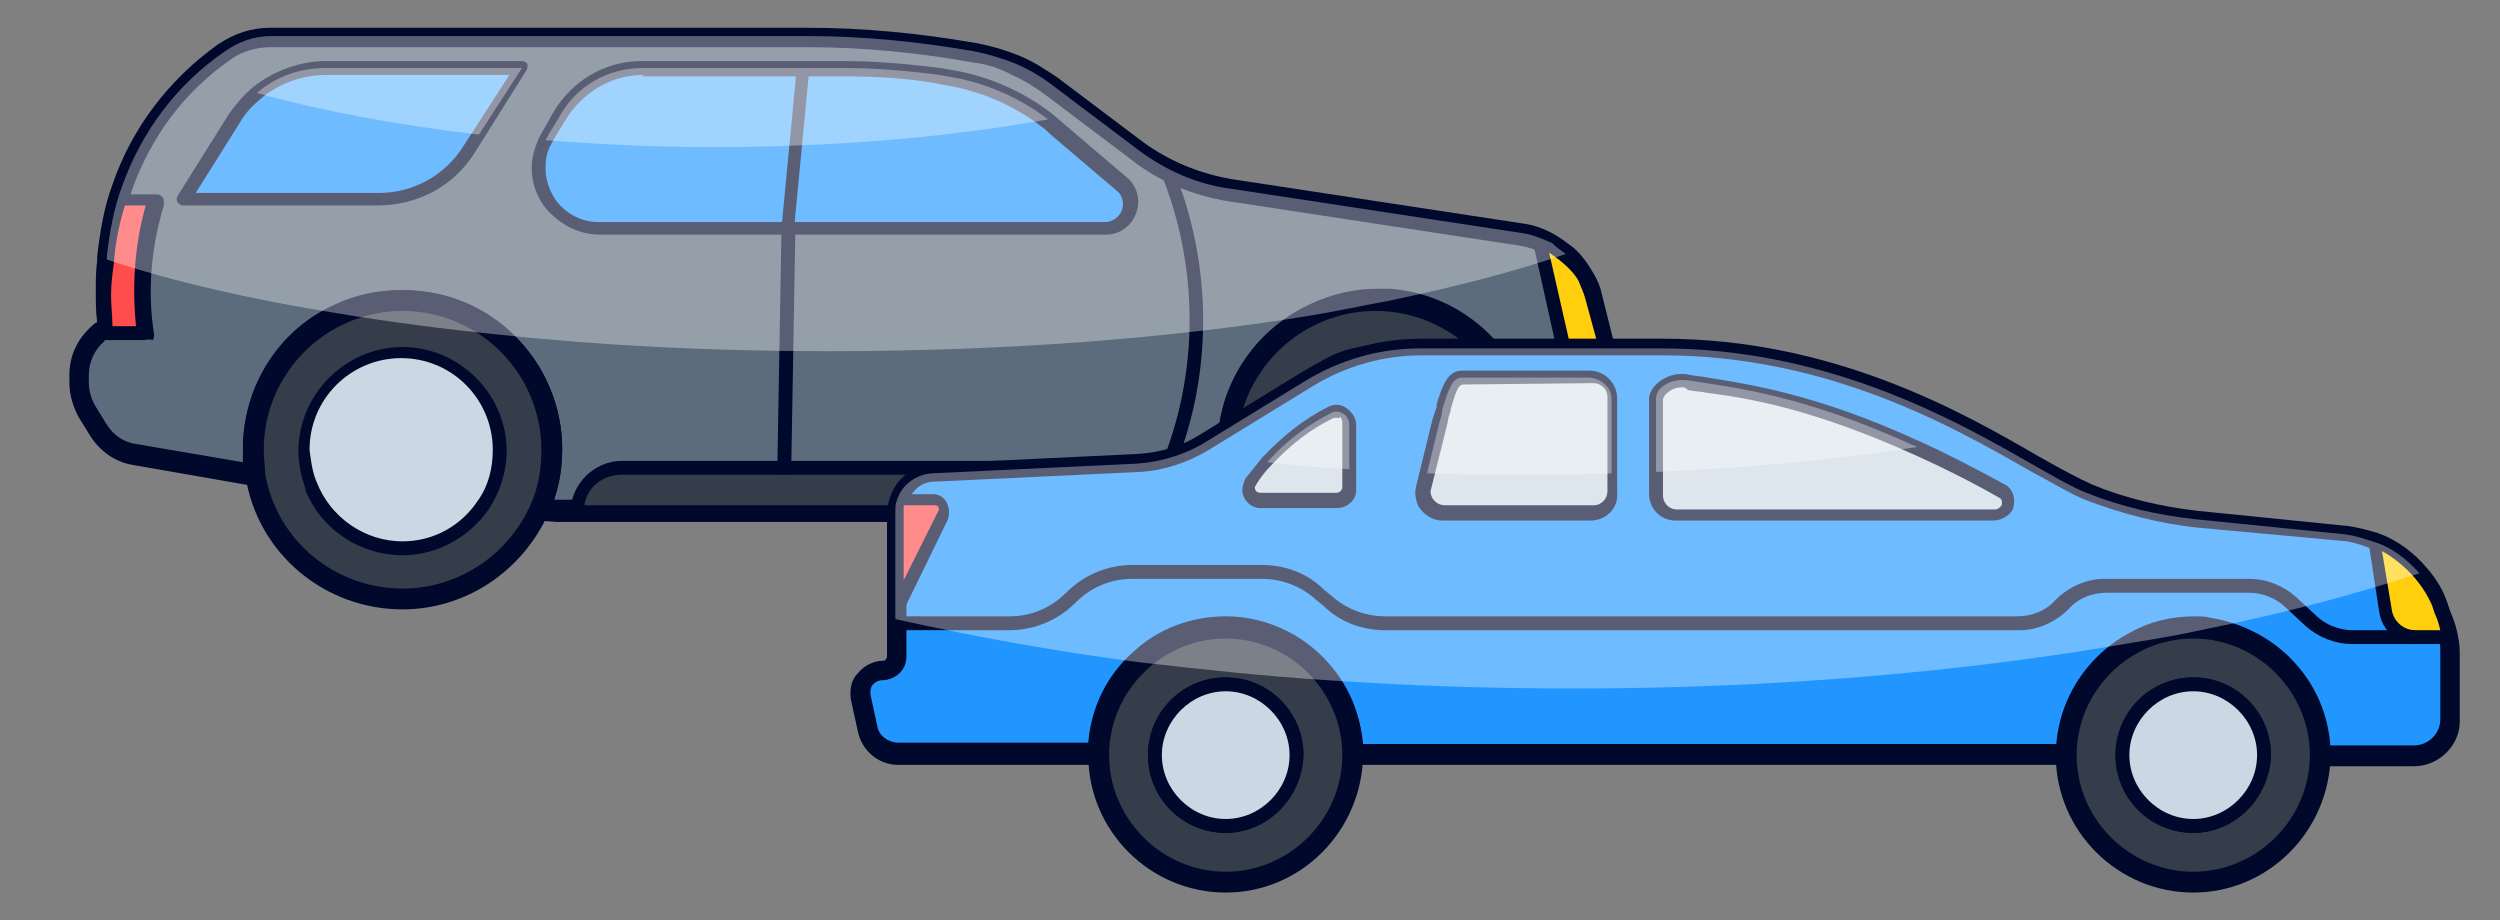 <svg xmlns="http://www.w3.org/2000/svg" xmlns:xlink="http://www.w3.org/1999/xlink" id="Calque_1" x="0px" y="0px" viewBox="0 0 180.1 66.3" style="enable-background:new 0 0 180.1 66.3;" xml:space="preserve"><rect x="0" y="0" width="180.1" height="66.3" fill="#808080" stroke="none"/><style type="text/css">	.st0{fill:#5C6C7C;}	.st1{fill:#00082B;}	.st2{fill:#FF4D4D;}	.st3{fill:#2196FF;}	.st4{fill:#FFCF0D;}	.st5{fill:#353D4A;}	.st6{fill:#CBD7E3;}	.st7{opacity:0.35;}	.st8{fill:#FFFFFF;}</style><g>	<g>		<g>			<g>				<path class="st0" d="M117.6,29.1v1.4c0,0.7-0.1,1.4-0.4,2l-1,2.2c-0.6,1.3-1.9,2.1-3.3,2.1h-4c0.6-1.4,1-2.9,1-4.5     c0-5.7-4.4-10.3-10-10.7c-0.3,0-0.5,0-0.8,0c-1.6,0-3.1,0.4-4.5,1c-3.7,1.7-6.2,5.4-6.2,9.8c0,1.6,0.3,3.1,1,4.5H40.2l-1.3-0.1     c0.6-1.3,0.9-2.8,0.9-4.3c0-3.3-1.5-6.3-3.9-8.3c-1.9-1.5-4.3-2.5-6.9-2.5c-1.6,0-3.1,0.3-4.5,1c-3.7,1.7-6.3,5.4-6.3,9.8     c0,0.6,0.1,1.2,0.2,1.8l-8.6-1.5c-1.1-0.2-2-0.8-2.6-1.8l-0.8-1.3c-0.4-0.6-0.6-1.4-0.6-2.1V27c0-1.2,0.5-2.2,1.4-3     c0.2-0.2,0.4-0.3,0.7-0.5c-0.1-0.9-0.1-1.7-0.1-2.6c0-0.7,0-1.4,0.1-2.2c0-0.1,0-0.2,0-0.3c0.2-1.7,0.5-3.4,1.1-5     c1.4-3.9,3.9-7.3,7.4-9.7c1-0.7,2.1-1.1,3.3-1.1h38.7c4,0,8,0.4,12,1.1c1,0.2,2,0.5,3,0.9c0.9,0.4,1.8,0.9,2.7,1.6l6.1,4.6     c2,1.5,4.3,2.5,6.7,2.8l21,3.2c0.7,0.1,1.4,0.4,2.1,0.7c0.4,0.2,0.8,0.5,1.1,0.8c0.5,0.5,1,1.1,1.4,1.7c0.2,0.4,0.4,0.9,0.5,1.4     l1,3.8v0c0,0,0.1,0,0.1,0.1C116.9,26.2,117.6,27.6,117.6,29.1z"></path>			</g>			<g>				<path class="st1" d="M112.8,37.6h-4c-0.2,0-0.5-0.1-0.6-0.3c-0.1-0.2-0.1-0.5,0-0.7c0.6-1.3,0.9-2.7,0.9-4.2     c0-5.2-4.1-9.6-9.3-10c-0.2,0-0.5,0-0.7,0c-1.5,0-2.9,0.3-4.2,0.9c-3.5,1.6-5.8,5.2-5.8,9.1c0,1.5,0.3,2.9,0.9,4.2     c0.1,0.2,0.1,0.5,0,0.7c-0.1,0.2-0.4,0.3-0.6,0.3H40.2c0,0,0,0-0.1,0l-1.3-0.1c-0.2,0-0.4-0.2-0.6-0.3c-0.1-0.2-0.1-0.4,0-0.7     c0.6-1.3,0.8-2.6,0.8-4c0-3-1.3-5.8-3.6-7.7c-1.8-1.5-4.1-2.3-6.4-2.3c-1.5,0-2.9,0.3-4.2,0.9c-3.6,1.6-5.9,5.2-5.9,9.1     c0,0.6,0,1.2,0.1,1.7c0,0.2,0,0.5-0.2,0.6c-0.2,0.2-0.4,0.2-0.6,0.2l-8.6-1.5c-1.3-0.2-2.4-1-3.1-2.1l-0.8-1.3     C5.3,29.4,5,28.5,5,27.6V27c0-1.4,0.6-2.6,1.6-3.5c0.1-0.1,0.2-0.2,0.4-0.3c-0.1-0.7-0.1-1.5-0.1-2.2c0-0.8,0-1.5,0.1-2.2     c0-0.1,0-0.2,0-0.3c0.2-1.8,0.5-3.6,1.1-5.2c1.4-4.1,4.1-7.6,7.6-10.1C16.9,2.4,18.1,2,19.5,2h38.7c4,0,8.1,0.4,12.1,1.1     c1.1,0.2,2.1,0.5,3.1,0.9c1,0.4,1.9,1,2.8,1.6l6.1,4.6c1.9,1.4,4.1,2.3,6.4,2.7l21,3.2c0.8,0.1,1.6,0.4,2.3,0.8     c0.5,0.3,0.9,0.6,1.3,0.9c0.6,0.5,1.1,1.2,1.5,1.9c0.3,0.5,0.5,1,0.6,1.5l0.9,3.6c1.3,1,2,2.6,2,4.3v1.4c0,0.8-0.2,1.6-0.5,2.3     l-1,2.2C116.1,36.6,114.5,37.6,112.8,37.6z M109.9,36.2h2.9c1.1,0,2.2-0.7,2.7-1.7l1-2.2c0.3-0.5,0.4-1.1,0.4-1.7v-1.4     c0-1.3-0.6-2.5-1.6-3.2l-0.1-0.1c-0.1-0.1-0.2-0.2-0.2-0.4l-1-3.8c-0.1-0.4-0.3-0.8-0.5-1.2c-0.3-0.6-0.7-1.1-1.2-1.5     c-0.3-0.3-0.6-0.5-1-0.7c-0.6-0.3-1.2-0.5-1.8-0.6l-21-3.2c-2.5-0.4-5-1.4-7-3l-6.1-4.6c-0.8-0.6-1.6-1.1-2.5-1.5     C72,4.9,71,4.6,70.1,4.5c-3.9-0.7-7.9-1.1-11.9-1.1H19.5c-1,0-2.1,0.3-2.9,0.9c-3.3,2.3-5.7,5.5-7.1,9.4     c-0.5,1.6-0.9,3.2-1.1,4.9c0,0.1,0,0.2,0,0.3c-0.1,0.7-0.1,1.4-0.1,2.1c0,0.9,0,1.7,0.1,2.5c0,0.3-0.1,0.6-0.4,0.7     c-0.2,0.1-0.4,0.2-0.5,0.4c-0.7,0.6-1.1,1.5-1.1,2.4v0.6c0,0.6,0.2,1.2,0.5,1.7l0.8,1.3c0.5,0.8,1.3,1.3,2.2,1.4l7.6,1.3     c0-0.3,0-0.6,0-1c0-4.5,2.6-8.6,6.7-10.4c1.5-0.7,3.1-1,4.8-1c2.7,0,5.3,0.9,7.3,2.6c2.6,2.2,4.2,5.4,4.2,8.8     c0,1.3-0.2,2.5-0.6,3.7l0.4,0h48c-0.4-1.2-0.6-2.4-0.6-3.7c0-4.5,2.6-8.5,6.7-10.4c1.5-0.7,3.1-1.1,4.8-1.1c0.3,0,0.6,0,0.9,0     c5.9,0.4,10.6,5.4,10.6,11.4C110.5,33.7,110.3,35,109.9,36.2z"></path>			</g>		</g>		<g>			<g>				<path class="st2" d="M11.1,14.5c-0.9,3.1-1.2,6.3-0.7,9.5H7.1c0.2-0.2,0.4-0.3,0.6-0.4c-0.1-0.8-0.1-1.6-0.1-2.4     c0-0.8,0-1.5,0.1-2.3c0.1-1.6,0.5-3.1,1-4.6h2.6L11.1,14.5z"></path>			</g>			<g>				<path class="st1" d="M10.4,24.5H7.1c-0.2,0-0.4-0.1-0.4-0.3c-0.1-0.2,0-0.4,0.1-0.5c0.1-0.1,0.3-0.2,0.4-0.3     c-0.1-0.7-0.1-1.4-0.1-2.1c0-0.8,0-1.6,0.1-2.3c0.1-1.6,0.5-3.2,1-4.7c0.1-0.2,0.2-0.3,0.5-0.3h2.6c0.2,0,0.3,0.1,0.4,0.2     c0.1,0.1,0.1,0.3,0.1,0.4l0,0.2c0,0,0,0,0,0c-0.9,3-1.2,6.1-0.7,9.3c0,0.1,0,0.3-0.1,0.4C10.7,24.4,10.5,24.5,10.4,24.5z      M8.1,23.5h1.7c-0.3-2.9-0.1-5.9,0.7-8.7H9c-0.4,1.3-0.7,2.7-0.8,4.2C8.1,19.7,8,20.5,8,21.2C8,22,8.1,22.8,8.1,23.5z"></path>			</g>		</g>		<g>			<g>				<path class="st3" d="M81.5,14.6c0,1-0.8,1.8-1.8,1.8H43.2c-1.3,0-2.6-0.6-3.4-1.6c-0.6-0.8-0.9-1.7-0.9-2.7     c0-0.6,0.1-1.3,0.4-1.9c0-0.1,0.1-0.1,0.1-0.2l0.9-1.5c1.2-2.2,3.5-3.5,6-3.5h14.5c2.3,0,4.6,0.2,6.9,0.5l0.5,0.1     c2.7,0.4,5.2,1.5,7.3,3.1C75.8,8.8,76,9,76.2,9.2l4.7,4C81.3,13.6,81.5,14.1,81.5,14.6z"></path>			</g>			<g>				<path class="st1" d="M79.7,16.9H43.2c-1.5,0-2.8-0.7-3.8-1.8c-0.7-0.8-1.1-1.9-1.1-3c0-0.7,0.2-1.4,0.5-2.1     c0-0.1,0.1-0.1,0.1-0.2l0.9-1.6c1.3-2.3,3.7-3.8,6.4-3.8h14.5c2.4,0,4.7,0.2,7,0.5L68.3,5c2.7,0.4,5.3,1.5,7.5,3.2     c0.2,0.2,0.5,0.4,0.7,0.6l4.7,4c0.5,0.4,0.8,1.1,0.8,1.7C82,15.8,81,16.9,79.7,16.9z M46.3,5.4c-2.3,0-4.4,1.3-5.6,3.3l-0.9,1.5     c0,0.1-0.1,0.1-0.1,0.2c-0.3,0.5-0.4,1.1-0.4,1.7c0,0.9,0.3,1.7,0.8,2.4c0.7,0.9,1.8,1.5,3,1.5h36.5c0.7,0,1.3-0.6,1.3-1.3     c0-0.4-0.2-0.8-0.5-1l-4.7-4c-0.2-0.2-0.4-0.4-0.7-0.6c-2.1-1.6-4.5-2.6-7.1-3l-0.5-0.1c-2.2-0.4-4.6-0.5-6.9-0.5H46.3z"></path>			</g>		</g>		<g>			<g>				<path class="st4" d="M115.8,25.3h-3.1l-1.8-8.1c1,0.6,2.6,1.8,3.2,2.8c0.2,0.4,0.4,0.9,0.5,1.4L115.8,25.3L115.8,25.3     C115.7,25.3,115.7,25.3,115.8,25.3z"></path>			</g>			<g>				<path class="st1" d="M115.8,25.8h-3.1c-0.2,0-0.4-0.2-0.5-0.4l-1.8-8.1c0-0.2,0-0.4,0.2-0.5c0.2-0.1,0.4-0.1,0.5,0     c1,0.6,2.7,1.8,3.4,3c0.3,0.5,0.5,1,0.6,1.5l1,3.7c0.1,0.1,0.2,0.3,0.1,0.5C116.1,25.7,116,25.8,115.8,25.8z M113.1,24.8h2     l-0.9-3.3c-0.1-0.4-0.3-0.8-0.5-1.3c-0.4-0.7-1.2-1.4-2.1-2L113.1,24.8z"></path>			</g>		</g>		<g>			<path class="st1" d="M56.8,16.9C56.8,16.9,56.8,16.9,56.8,16.9c-0.3,0-0.5-0.3-0.5-0.5l1.1-11.5c0-0.3,0.3-0.5,0.5-0.4    c0.3,0,0.5,0.3,0.4,0.5l-1.1,11.5C57.2,16.7,57,16.9,56.8,16.9z"></path>		</g>		<g>			<g>				<path class="st5" d="M29,21.7c-5.9,0-10.8,4.8-10.8,10.8c0,0.6,0.1,1.2,0.2,1.8c0.9,5.1,5.3,8.9,10.6,8.9c4.4,0,8.2-2.6,9.8-6.4     c0.6-1.3,0.9-2.8,0.9-4.3C39.7,26.5,34.9,21.7,29,21.7z"></path>			</g>			<g>				<path class="st1" d="M29,43.9c-5.6,0-10.4-4-11.3-9.5c-0.1-0.6-0.2-1.3-0.2-2c0-6.3,5.1-11.5,11.5-11.5s11.5,5.1,11.5,11.5     c0,1.6-0.3,3.2-1,4.6C37.6,41.2,33.5,43.9,29,43.9z M29,22.4c-5.5,0-10,4.5-10,10c0,0.6,0.1,1.2,0.1,1.7c0.8,4.8,5,8.3,9.9,8.3     c4,0,7.6-2.4,9.2-6c0.6-1.3,0.8-2.6,0.8-4C39,26.9,34.5,22.4,29,22.4z"></path>			</g>		</g>		<g>			<path class="st1" d="M29,39.7c-3,0-5.7-1.9-6.8-4.6c0,0,0,0,0,0c-0.3-0.8-0.5-1.7-0.5-2.6c0-4,3.3-7.3,7.3-7.3    c4,0,7.3,3.3,7.3,7.3c0,1.5-0.4,2.9-1.3,4.1C33.6,38.5,31.4,39.7,29,39.7z M22.6,34.8C22.6,34.9,22.6,34.9,22.6,34.8    c1,2.6,3.6,4.4,6.4,4.4c2.3,0,4.3-1.1,5.6-3c0.8-1.1,1.2-2.5,1.2-3.8c0-3.8-3.1-6.8-6.8-6.8c-3.8,0-6.8,3.1-6.8,6.8    C22.2,33.3,22.3,34.1,22.6,34.8z"></path>		</g>		<g>			<g>				<path class="st6" d="M36,32.4c0,1.5-0.5,2.8-1.2,4c-1.3,1.9-3.4,3.1-5.8,3.1c-3,0-5.6-1.9-6.6-4.5h0c-0.3-0.8-0.5-1.6-0.5-2.5     c0-3.9,3.2-7,7.1-7S36,28.5,36,32.4z"></path>			</g>			<g>				<path class="st1" d="M29,40c-3.1,0-5.9-1.9-7-4.7c0,0,0,0,0-0.1c-0.3-0.9-0.5-1.8-0.5-2.7c0-4.1,3.4-7.5,7.5-7.5     c4.1,0,7.5,3.4,7.5,7.5c0,1.5-0.5,3-1.3,4.2C33.8,38.7,31.5,40,29,40z M22.8,34.7C22.8,34.8,22.8,34.8,22.8,34.7     c1,2.6,3.5,4.3,6.2,4.3c2.2,0,4.2-1.1,5.4-2.9c0.8-1.1,1.1-2.4,1.1-3.7c0-3.6-2.9-6.6-6.6-6.6c-3.6,0-6.6,2.9-6.6,6.6     C22.4,33.2,22.5,34,22.8,34.7z"></path>			</g>		</g>		<g>			<g>				<path class="st5" d="M99.1,21.7c-5.9,0-10.8,4.8-10.8,10.8c0,1.6,0.3,3.1,1,4.5c1.7,3.7,5.4,6.3,9.8,6.3c4.4,0,8.1-2.6,9.8-6.3     c0.6-1.4,1-2.9,1-4.5C109.8,26.5,105,21.7,99.1,21.7z"></path>			</g>			<g>				<path class="st1" d="M99.1,43.9c-4.5,0-8.6-2.6-10.4-6.7c-0.7-1.5-1-3.1-1-4.8c0-6.3,5.1-11.5,11.5-11.5     c6.3,0,11.5,5.1,11.5,11.5c0,1.7-0.3,3.3-1,4.8C107.6,41.3,103.5,43.9,99.1,43.9z M99.1,22.4c-5.5,0-10,4.5-10,10     c0,1.5,0.3,2.9,0.9,4.2c1.6,3.6,5.2,5.9,9.1,5.9c3.9,0,7.5-2.3,9.1-5.9c0.6-1.3,0.9-2.7,0.9-4.2     C109.1,26.9,104.6,22.4,99.1,22.4z"></path>			</g>		</g>		<g>			<path class="st1" d="M99.1,39.7c-2.2,0-4.3-1-5.6-2.7c-1.1-1.3-1.6-2.9-1.6-4.6c0-4,3.3-7.3,7.3-7.3c4,0,7.3,3.3,7.3,7.3    c0,1.7-0.6,3.3-1.6,4.6C103.3,38.7,101.2,39.7,99.1,39.7z M99.1,25.6c-3.8,0-6.8,3.1-6.8,6.8c0,1.6,0.5,3.1,1.5,4.3    c1.3,1.6,3.2,2.5,5.3,2.5c2.1,0,4-0.9,5.3-2.5c1-1.2,1.5-2.7,1.5-4.3C105.9,28.7,102.8,25.6,99.1,25.6z"></path>		</g>		<g>			<g>				<path class="st6" d="M106.1,32.4c0,1.7-0.6,3.2-1.6,4.5c-1.3,1.6-3.3,2.6-5.5,2.6c-2.2,0-4.2-1-5.5-2.6c-1-1.2-1.6-2.8-1.6-4.5     c0-3.9,3.2-7,7.1-7S106.1,28.5,106.1,32.4z"></path>			</g>			<g>				<path class="st1" d="M99.1,40c-2.3,0-4.4-1-5.8-2.8c-1.1-1.3-1.7-3-1.7-4.8c0-4.1,3.4-7.5,7.5-7.5c4.1,0,7.5,3.4,7.5,7.5     c0,1.7-0.6,3.4-1.7,4.8C103.4,38.9,101.3,40,99.1,40z M99.1,25.9c-3.6,0-6.6,2.9-6.6,6.6c0,1.5,0.5,3,1.5,4.2     c1.3,1.5,3.1,2.4,5.1,2.4c2,0,3.8-0.9,5.1-2.4c1-1.2,1.5-2.6,1.5-4.2C105.6,28.8,102.7,25.9,99.1,25.9z"></path>			</g>		</g>		<g>			<g>				<path class="st5" d="M85.6,36.9L85.6,36.9h-44l0,0c0-1.8,1.4-3.2,3.2-3.2h37.6C84.2,33.7,85.6,35.1,85.6,36.9z"></path>			</g>			<g>				<path class="st1" d="M85.6,37.4h-44c-0.3,0-0.5-0.2-0.5-0.5c0-2,1.7-3.7,3.7-3.7h37.6c2,0,3.7,1.7,3.7,3.7     C86.1,37.1,85.9,37.4,85.6,37.4z M42.1,36.4h43c-0.2-1.3-1.3-2.2-2.7-2.2H44.8C43.4,34.2,42.3,35.1,42.1,36.4z"></path>			</g>		</g>		<g>			<path class="st1" d="M56.5,34.2C56.5,34.2,56.5,34.2,56.5,34.2c-0.3,0-0.5-0.2-0.5-0.5l0.3-17.3c0-0.3,0.2-0.5,0.5-0.5    c0.3,0,0.5,0.2,0.5,0.5L57,33.7C57,33.9,56.8,34.2,56.5,34.2z"></path>		</g>		<g>			<g>				<path class="st3" d="M37.5,4.9l-3.1,4.8l-0.7,1.1c-1.4,2.2-3.9,3.6-6.6,3.6H13.2l3.7-5.9c0.4-0.7,1-1.3,1.6-1.8     c1.4-1.2,3.1-1.8,5-1.8H37.5z"></path>			</g>			<g>				<path class="st1" d="M27.2,14.8H13.2c-0.2,0-0.3-0.1-0.4-0.2c-0.1-0.2-0.1-0.3,0-0.5l3.7-5.9c0.5-0.7,1-1.3,1.7-1.9     c1.5-1.2,3.4-1.9,5.3-1.9h14.1c0.2,0,0.3,0.1,0.4,0.2C38,4.8,38,5,37.9,5.1L34.2,11C32.7,13.4,30.1,14.8,27.2,14.8z M14.1,13.9     h13.2c2.5,0,4.8-1.3,6.1-3.4l3.3-5.1H23.5c-1.7,0-3.4,0.6-4.7,1.7c-0.6,0.5-1.1,1-1.5,1.7L14.1,13.9z"></path>			</g>		</g>		<g>			<path class="st1" d="M84.1,34.2c-0.1,0-0.1,0-0.2,0c-0.2-0.1-0.4-0.4-0.3-0.6c2.8-6.7,2.8-14.4,0-21.2c-0.1-0.2,0-0.5,0.3-0.6    c0.2-0.1,0.5,0,0.6,0.3c2.9,7,2.9,15,0,21.9C84.4,34,84.2,34.2,84.1,34.2z"></path>		</g>		<g class="st7">			<g>				<path class="st8" d="M112.8,18.3c-3.8,1.3-8.1,2.4-12.9,3.4c-1.7,0.3-3.5,0.7-5.3,1c-10.3,1.7-22.2,2.6-35,2.6     c-8.3,0-16.3-0.4-23.7-1.2c-4-0.4-7.8-0.9-11.4-1.5c-6.3-1-12-2.3-16.8-3.9c0-0.1,0-0.2,0-0.3c0.2-1.7,0.5-3.4,1.1-5     c1.4-3.9,3.9-7.3,7.4-9.7c1-0.7,2.1-1.1,3.3-1.1h38.7c4,0,8,0.4,12,1.1c1,0.2,2,0.5,3,0.9c0.9,0.4,1.8,0.9,2.7,1.6l6.1,4.6     c2,1.5,4.3,2.5,6.7,2.8l21,3.2c0.7,0.1,1.4,0.4,2.1,0.7C112.1,17.8,112.4,18,112.8,18.3z"></path>			</g>		</g>		<g class="st7">			<g>				<path class="st8" d="M23.5,4.9h14.1l-3.1,4.8c-5.9-0.7-11.3-1.7-16-3C19.9,5.5,21.6,4.9,23.5,4.9z"></path>			</g>		</g>		<g class="st7">			<g>				<path class="st8" d="M75.5,8.6c-7.2,1.3-15.5,2-24.2,2c-4.1,0-8.1-0.2-12-0.5c0-0.1,0.1-0.1,0.1-0.2l0.9-1.5     c1.2-2.2,3.5-3.5,6-3.5h14.5c2.3,0,4.6,0.2,6.9,0.5l0.5,0.1C70.9,5.9,73.4,7,75.5,8.6z"></path>			</g>		</g>	</g>	<g>		<g>			<g>				<path class="st3" d="M176.5,47.2v4.7c0,1.4-1.2,2.6-2.6,2.6h-6.8c0-4.7-3.5-8.6-8.1-9.1c-0.3,0-0.7-0.1-1-0.1     c-1.6,0-3,0.4-4.3,1.1c-2.9,1.5-4.8,4.6-4.8,8.1H97.4c0-2-0.6-3.9-1.7-5.4c-1.7-2.3-4.4-3.8-7.4-3.8c-2.4,0-4.6,0.9-6.2,2.4     c-1.8,1.7-2.9,4.1-2.9,6.7H64.7c-1.1,0-2-0.8-2.2-1.8L62,50.3c-0.2-1,0.5-1.9,1.6-1.9c0.3,0,0.5-0.1,0.7-0.3     c0.2-0.2,0.3-0.4,0.3-0.7V36.9c0-0.3,0-0.6,0.1-0.8c0.3-1.1,1.3-1.9,2.5-2l14.8-0.7c1.6-0.1,3.3-0.6,4.7-1.4l7.5-4.6     c2.5-1.5,5.3-2.3,8.2-2.3h17.4c15.6,0,26.3,8.7,30.6,10.4c2.5,1,5.1,1.6,7.8,1.9l10.9,1.1c0.7,0.1,1.3,0.3,1.9,0.5     c1.3,0.5,2.4,1.3,3.3,2.4c0.5,0.6,1,1.4,1.3,2.2l0.2,0.6c0.2,0.6,0.4,1.2,0.5,1.9C176.5,46.3,176.5,46.7,176.5,47.2z"></path>			</g>			<g>				<path class="st1" d="M173.9,55.2h-7.5v-0.7c0-4.3-3.2-7.9-7.5-8.4c-0.3,0-0.6-0.1-1-0.1c-1.4,0-2.8,0.3-4,1     c-2.7,1.5-4.4,4.3-4.4,7.4v0.7H96.7v-0.7c0-1.8-0.6-3.5-1.6-4.9C93.5,47.3,91,46,88.3,46c-2.1,0-4.2,0.8-5.7,2.2     c-1.7,1.6-2.7,3.8-2.7,6.2v0.7H64.7c-1.4,0-2.6-1-2.9-2.4l-0.5-2.3c-0.1-0.7,0-1.4,0.5-1.9c0.4-0.5,1.1-0.9,1.8-0.9     c0.1,0,0.2,0,0.2-0.1c0,0,0.1-0.1,0.1-0.2V36.9c0-0.4,0.1-0.7,0.2-1c0.4-1.4,1.7-2.4,3.2-2.5L82,32.7c1.5-0.1,3-0.5,4.3-1.3     l7.5-4.6c2.6-1.6,5.6-2.4,8.6-2.4h17.4c12.3,0,21.6,5.3,27.1,8.5c1.6,0.9,2.9,1.6,3.8,2c2.4,1,5,1.6,7.6,1.9l10.9,1.1     c0.7,0.1,1.4,0.3,2.1,0.5c1.4,0.5,2.6,1.4,3.6,2.6c0.6,0.7,1.1,1.5,1.4,2.4l0.2,0.6c0.3,0.7,0.5,1.3,0.6,2     c0.1,0.4,0.1,0.9,0.1,1.3v4.7C177.2,53.7,175.7,55.2,173.9,55.2z M167.8,53.7h6.1c1,0,1.9-0.8,1.9-1.9v-4.7c0-0.4,0-0.8-0.1-1.1     c-0.1-0.6-0.2-1.2-0.5-1.7l-0.2-0.6c-0.3-0.7-0.7-1.4-1.2-2c-0.8-1-1.8-1.7-3-2.2c-0.6-0.2-1.1-0.4-1.7-0.5L158.2,38     c-2.7-0.3-5.4-1-8-2c-1-0.4-2.3-1.2-4-2.1c-5.4-3.1-14.5-8.3-26.4-8.3h-17.4c-2.8,0-5.5,0.8-7.8,2.2l-7.5,4.6     c-1.5,0.9-3.2,1.5-5,1.6l-14.8,0.7c-0.9,0-1.6,0.6-1.9,1.5c-0.1,0.2-0.1,0.4-0.1,0.6v10.5c0,0.5-0.2,0.9-0.5,1.2     c-0.3,0.3-0.8,0.5-1.2,0.5c-0.3,0-0.5,0.1-0.7,0.3c-0.2,0.2-0.2,0.5-0.2,0.7l0.5,2.3c0.1,0.7,0.8,1.2,1.5,1.2h13.7     c0.2-2.5,1.3-4.8,3.2-6.5c1.8-1.7,4.2-2.6,6.7-2.6c3.1,0,6.1,1.5,8,4.1c1.1,1.5,1.7,3.2,1.9,5.1h50c0.2-3.3,2.2-6.4,5.2-8     c1.4-0.8,3-1.2,4.7-1.2c0.4,0,0.8,0,1.1,0.1C163.8,45.2,167.5,49,167.8,53.7z"></path>			</g>		</g>		<g>			<g>				<path class="st4" d="M176.4,45.9H174c-1.1,0-2-0.8-2.2-1.9l-0.8-5.1c2.1,0.8,3.8,2.4,4.6,4.6l0.2,0.6     C176.1,44.7,176.3,45.3,176.4,45.9z"></path>			</g>			<g>				<path class="st1" d="M176.9,46.4H174c-1.3,0-2.4-1-2.6-2.3l-0.9-5.9l0.8,0.3c2.2,0.9,4,2.6,4.9,4.8l0.2,0.6     c0.3,0.6,0.4,1.3,0.5,2L176.9,46.4z M171.6,39.7l0.7,4.2c0.1,0.8,0.8,1.5,1.7,1.5h1.8c-0.1-0.4-0.2-0.8-0.4-1.2l-0.2-0.6     C174.5,42,173.2,40.6,171.6,39.7z"></path>			</g>		</g>		<g>			<g>				<path class="st2" d="M68,37.1L64.6,44v-7.1c0-0.3,0-0.6,0.1-0.8h2.6C67.8,36.1,68.2,36.6,68,37.1z"></path>			</g>			<g>				<path class="st1" d="M64.1,46v-9.1c0-0.3,0-0.7,0.1-1l0.1-0.3h2.9c0.4,0,0.8,0.2,1,0.6c0.2,0.4,0.2,0.8,0.1,1.2L64.1,46z      M65.1,36.5c0,0.1,0,0.2,0,0.3v5l2.5-5c0.1-0.1,0-0.2,0-0.3c0,0-0.1-0.1-0.2-0.1H65.1z"></path>			</g>		</g>		<g>			<g>				<path class="st5" d="M158,45.3c-5.1,0-9.1,4.1-9.1,9.1s4.1,9.1,9.1,9.1c5.1,0,9.1-4.1,9.1-9.1S163,45.3,158,45.3z"></path>			</g>			<g>				<path class="st1" d="M158,64.3c-5.4,0-9.9-4.4-9.9-9.9c0-5.4,4.4-9.9,9.9-9.9c5.4,0,9.9,4.4,9.9,9.9     C167.8,59.9,163.4,64.3,158,64.3z M158,46c-4.6,0-8.4,3.8-8.4,8.4c0,4.6,3.8,8.4,8.4,8.4c4.6,0,8.4-3.8,8.4-8.4     C166.4,49.8,162.6,46,158,46z"></path>			</g>		</g>		<g>			<path class="st1" d="M158,60c-3.1,0-5.6-2.5-5.6-5.6c0-3.1,2.5-5.6,5.6-5.6c3.1,0,5.6,2.5,5.6,5.6C163.5,57.5,161,60,158,60z     M158,49.8c-2.5,0-4.6,2.1-4.6,4.6s2.1,4.6,4.6,4.6c2.5,0,4.6-2.1,4.6-4.6S160.5,49.8,158,49.8z"></path>		</g>		<g>			<g>									<ellipse transform="matrix(0.16 -0.987 0.987 0.16 78.926 201.651)" class="st6" cx="158" cy="54.4" rx="5.1" ry="5.1"></ellipse>			</g>			<g>				<path class="st1" d="M158,60c-3.1,0-5.6-2.5-5.6-5.6c0-3.1,2.5-5.6,5.6-5.6c3.1,0,5.6,2.5,5.6,5.6C163.5,57.5,161,60,158,60z      M158,49.8c-2.5,0-4.6,2.1-4.6,4.6s2.1,4.6,4.6,4.6c2.5,0,4.6-2.1,4.6-4.6S160.5,49.8,158,49.8z"></path>			</g>		</g>		<g>			<g>				<path class="st5" d="M88.3,45.3c-5.1,0-9.1,4.1-9.1,9.1s4.1,9.1,9.1,9.1c5.1,0,9.1-4.1,9.1-9.1S93.3,45.3,88.3,45.3z"></path>			</g>			<g>				<path class="st1" d="M88.3,64.3c-5.4,0-9.9-4.4-9.9-9.9c0-5.4,4.4-9.9,9.9-9.9c5.4,0,9.9,4.4,9.9,9.9     C98.1,59.9,93.7,64.3,88.3,64.3z M88.3,46c-4.6,0-8.4,3.8-8.4,8.4c0,4.6,3.8,8.4,8.4,8.4c4.6,0,8.4-3.8,8.4-8.4     C96.7,49.8,92.9,46,88.3,46z"></path>			</g>		</g>		<g>			<path class="st1" d="M88.3,60c-3.1,0-5.6-2.5-5.6-5.6c0-3.1,2.5-5.6,5.6-5.6c3.1,0,5.6,2.5,5.6,5.6C93.8,57.5,91.3,60,88.3,60z     M88.3,49.8c-2.5,0-4.6,2.1-4.6,4.6s2.1,4.6,4.6,4.6c2.5,0,4.6-2.1,4.6-4.6S90.8,49.8,88.3,49.8z"></path>		</g>		<g>			<g>									<ellipse transform="matrix(0.16 -0.987 0.987 0.16 20.385 132.844)" class="st6" cx="88.3" cy="54.4" rx="5.1" ry="5.1"></ellipse>			</g>			<g>				<path class="st1" d="M88.3,60c-3.1,0-5.6-2.5-5.6-5.6c0-3.1,2.5-5.6,5.6-5.6c3.1,0,5.6,2.5,5.6,5.6C93.8,57.5,91.3,60,88.3,60z      M88.3,49.8c-2.5,0-4.6,2.1-4.6,4.6s2.1,4.6,4.6,4.6c2.5,0,4.6-2.1,4.6-4.6S90.8,49.8,88.3,49.8z"></path>			</g>		</g>		<g>			<g>				<path class="st6" d="M116.1,28.8v6.8c0,0.8-0.7,1.5-1.5,1.5h-10.7c-0.6,0-1-0.3-1.3-0.7c-0.2-0.3-0.2-0.7-0.1-1.1l0.3-1.1     l0.9-3.7c0.1-0.3,0.2-0.6,0.2-0.9c0.4-1.3,0.7-2.3,1.4-2.3l9.2,0C115.4,27.3,116.1,27.9,116.1,28.8z"></path>			</g>			<g>				<path class="st1" d="M114.6,37.5h-10.7c-0.7,0-1.3-0.4-1.7-1c-0.2-0.4-0.3-0.9-0.2-1.4l1.2-4.9c0.1-0.3,0.2-0.6,0.3-0.9l0-0.2     c0.4-1.3,0.8-2.4,1.8-2.4l9.2,0c1.1,0,2,0.9,2,2v6.8C116.6,36.6,115.7,37.5,114.6,37.5z M105.4,27.7c-0.4,0-0.6,0.8-0.9,1.8     l0,0.1c-0.1,0.3-0.2,0.6-0.2,0.8l-1.2,4.8c-0.1,0.3,0,0.5,0.1,0.7c0.2,0.3,0.5,0.5,0.9,0.5h10.7c0.6,0,1-0.5,1-1v-6.8     c0-0.6-0.5-1-1-1L105.4,27.7z"></path>			</g>		</g>		<g>			<g>				<path class="st6" d="M143.6,37h-22.9c-0.8,0-1.4-0.6-1.4-1.4v-6.9c0-0.2,0.1-0.5,0.3-0.7c0.5-0.5,1.2-0.7,2-0.6     c3,0.5,8,0.9,16.5,4.8c1.9,0.9,4,1.9,6.2,3.2C145,36,144.5,37,143.6,37z"></path>			</g>			<g>				<path class="st1" d="M143.6,37.5h-22.9c-1.1,0-1.9-0.9-1.9-1.9v-6.9c0-0.3,0.2-0.7,0.5-1c0.6-0.6,1.5-0.9,2.4-0.7     c0.4,0.1,0.9,0.1,1.3,0.2c3.1,0.5,7.9,1.2,15.3,4.6c2,0.9,4.1,2,6.3,3.2l0.1,0.1c0.4,0.4,0.5,1,0.3,1.6     C144.8,37.1,144.2,37.5,143.6,37.5z M121.2,27.9c-0.5,0-0.9,0.2-1.2,0.5c-0.1,0.1-0.2,0.3-0.2,0.4v6.9c0,0.5,0.4,1,1,1h22.9     c0.3,0,0.4-0.2,0.5-0.3c0-0.1,0.1-0.3-0.1-0.5c-2.1-1.2-4.1-2.2-6.1-3.1c-7.3-3.3-11.9-4.1-15-4.5c-0.5-0.1-0.9-0.1-1.4-0.2     C121.4,27.9,121.3,27.9,121.2,27.9z"></path>			</g>		</g>		<g>			<path class="st1" d="M174,46.4h-4.5c-1.3,0-2.5-0.5-3.4-1.3l-1.4-1.3c-0.7-0.7-1.7-1.1-2.7-1.1h-10.2c-1.1,0-2.1,0.4-2.8,1.2    c-0.9,0.9-2.2,1.5-3.5,1.5H99.8c-1.7,0-3.3-0.6-4.5-1.8l-0.5-0.4c-1.1-1-2.5-1.5-3.9-1.5h-9.3c-1.6,0-3,0.6-4.1,1.7    c-1.3,1.3-3,2-4.8,2h-8.2v-1h8.2c1.6,0,3-0.6,4.1-1.7c1.3-1.3,3-2,4.8-2h9.3c1.7,0,3.3,0.6,4.5,1.8l0.5,0.4    c1.1,1,2.5,1.5,3.9,1.5h45.5c1.1,0,2.1-0.4,2.8-1.2c0.9-0.9,2.2-1.5,3.5-1.5H162c1.3,0,2.5,0.5,3.4,1.3l1.4,1.3    c0.7,0.7,1.7,1.1,2.7,1.1h4.5V46.4z"></path>		</g>		<g>			<g>				<path class="st6" d="M97.2,30.6v4.7c0,0.5-0.4,0.9-0.9,0.9h-5.5c-0.5,0-0.9-0.4-0.9-0.9c0-0.2,0-0.3,0.2-0.5     c0.3-0.5,0.7-1,1.1-1.4c1.3-1.5,2.9-2.7,4.7-3.6C96.5,29.5,97.2,29.9,97.2,30.6z"></path>			</g>			<g>				<path class="st1" d="M96.3,36.6h-5.5c-0.7,0-1.3-0.6-1.3-1.3c0-0.3,0.1-0.5,0.2-0.8c0.4-0.5,0.8-1,1.2-1.5     c1.4-1.5,3-2.8,4.8-3.7c0.4-0.2,0.9-0.2,1.3,0.1c0.4,0.3,0.7,0.7,0.7,1.2v4.7C97.7,36,97.1,36.6,96.3,36.6z M96.3,30.1     c-0.1,0-0.1,0-0.2,0c-1.7,0.8-3.2,2-4.5,3.4c-0.4,0.4-0.8,0.9-1.1,1.4c0,0.1-0.1,0.1-0.1,0.2c0,0.2,0.1,0.4,0.4,0.4h5.5     c0.2,0,0.4-0.2,0.4-0.4v-4.7c0-0.2-0.1-0.3-0.2-0.4C96.5,30.2,96.4,30.1,96.3,30.1z"></path>			</g>		</g>		<g class="st7">			<g>				<path class="st8" d="M97.2,30.6v3.2c-2-0.1-4-0.3-5.9-0.5c1.3-1.5,2.9-2.7,4.7-3.6C96.5,29.5,97.2,29.9,97.2,30.6z"></path>			</g>		</g>		<g class="st7">			<g>				<path class="st8" d="M116.1,28.8v5.3c-2,0.1-4,0.1-6,0.1c-2.5,0-4.9,0-7.3-0.1l0.9-3.7c0.1-0.3,0.2-0.6,0.2-0.9     c0.4-1.3,0.7-2.3,1.4-2.3l9.2,0C115.4,27.3,116.1,27.9,116.1,28.8z"></path>			</g>		</g>		<g class="st7">			<g>				<path class="st8" d="M138.1,32.2c-5.7,0.9-12.1,1.5-18.8,1.8v-5.3c0-0.2,0.1-0.5,0.3-0.7c0.5-0.5,1.2-0.7,2-0.6     C124.6,27.9,129.6,28.3,138.1,32.2z"></path>			</g>		</g>		<g class="st7">			<g>				<path class="st8" d="M174.3,41.3c-4.6,1.5-9.8,2.9-15.3,4c-1.8,0.4-3.5,0.7-5.4,1c-12,2.1-25.7,3.3-40.2,3.3     c-6.1,0-12-0.2-17.8-0.6c-4.7-0.3-9.2-0.8-13.6-1.3c-6.2-0.8-12.1-1.9-17.5-3.1v-7.7c0-0.3,0-0.6,0.1-0.8c0.3-1.1,1.3-1.9,2.5-2     l14.8-0.7c1.6-0.1,3.3-0.6,4.7-1.4l7.5-4.6c2.5-1.5,5.3-2.3,8.2-2.3h17.4c15.6,0,26.3,8.7,30.6,10.4c2.5,1,5.1,1.6,7.8,1.9     l10.9,1.1c0.7,0.1,1.3,0.3,1.9,0.5C172.3,39.4,173.4,40.3,174.3,41.3z"></path>			</g>		</g>	</g></g></svg>
